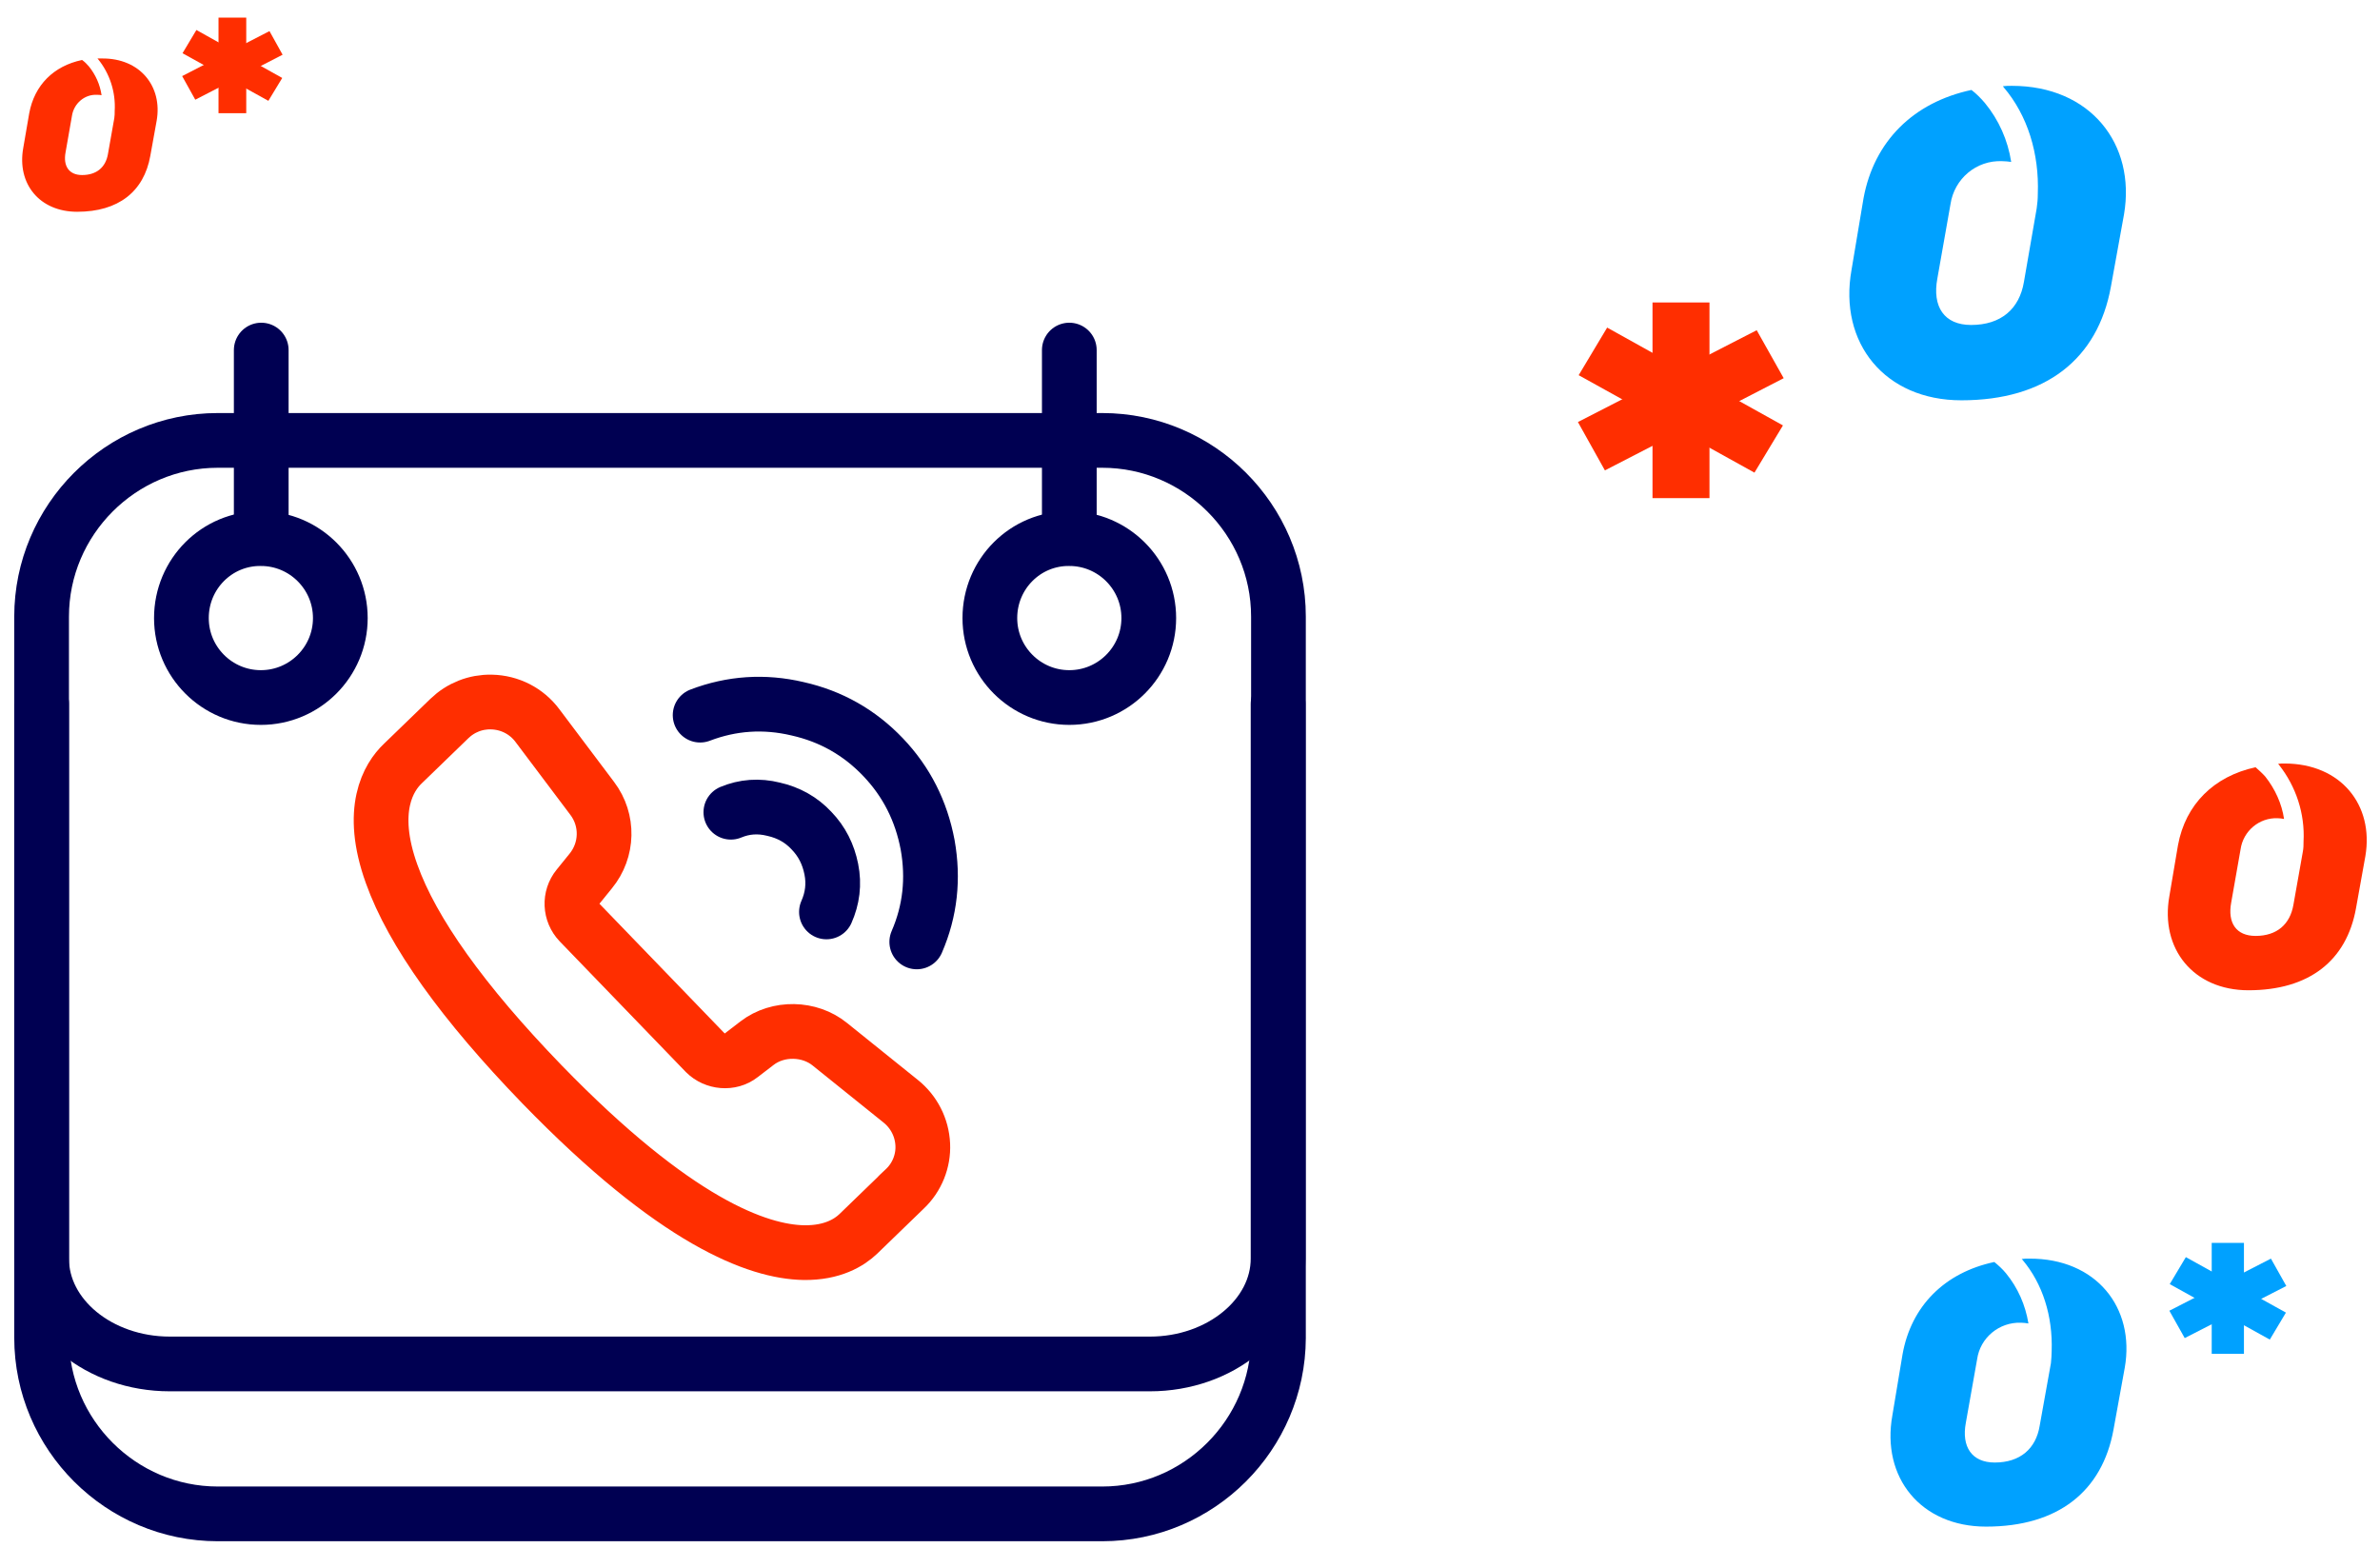 <?xml version="1.0" encoding="utf-8"?>
<!-- Generator: Adobe Illustrator 22.0.1, SVG Export Plug-In . SVG Version: 6.00 Build 0)  -->
<svg version="1.1" id="Layer_1" xmlns="http://www.w3.org/2000/svg" xmlns:xlink="http://www.w3.org/1999/xlink" x="0px" y="0px"
	 viewBox="0 0 635 413" style="enable-background:new 0 0 635 413;" xml:space="preserve">
<style type="text/css">
	.st0{fill:#00A1FF;}
	.st1{fill:#FF2E00;}
	.st2{fill:none;stroke:#000052;stroke-width:14.6;stroke-linecap:round;stroke-linejoin:round;}
	.st3{fill:none;stroke:#FF2E00;stroke-width:14.6;stroke-linecap:round;stroke-linejoin:round;}
	
		.st4{fill-rule:evenodd;clip-rule:evenodd;fill:none;stroke:#000052;stroke-width:14.6;stroke-linecap:round;stroke-linejoin:round;}
	.st5{fill:#FFFFFF;stroke:#000052;stroke-width:14.6;stroke-linecap:round;stroke-linejoin:round;}
	.st6{fill:none;stroke:#00A1FF;stroke-width:14.6;stroke-miterlimit:10;}
	.st7{fill:none;stroke:#00A1FF;stroke-width:14.6;stroke-linecap:round;stroke-miterlimit:10;}
</style>
<rect x="590.1" y="331.6" class="st0" width="8.6" height="29.6"/>
<polygon class="st0" points="578.9,342.6 605.6,357.4 609.9,350.2 583.2,335.4 "/>
<polygon class="st0" points="578.8,349.7 582.9,357 610,343.1 605.9,335.8 "/>
<rect x="440.9" y="80.7" class="st1" width="15.2" height="52.2"/>
<polygon class="st1" points="421.2,100.1 468.1,126.1 475.7,113.5 428.8,87.4 "/>
<polygon class="st1" points="421,112.6 428.2,125.5 475.9,100.9 468.7,88.1 "/>
<path class="st1" d="M609.5,203.7c-0.6,0-1.2,0-1.7,0.1l0.2,0.2c4.6,5.8,7,13.1,6.6,20.5l0,0c0,0.9,0,1.8-0.2,2.8l-2.5,14.1
	c-0.9,5.2-4.4,8.3-10.1,8.3c-5.2,0-7.5-3.5-6.5-8.9l2.5-14.2c0.7-4.9,5-8.5,9.9-8.3c0.6,0,1.2,0.1,1.7,0.2c-0.6-4.1-2.4-8-5-11.3
	c-0.8-0.9-1.7-1.7-2.6-2.5c-11.1,2.4-18.7,9.9-20.7,20.8l-2.3,13.6c-2.5,14,6.4,25.1,21.1,25.1c16.2,0,26.2-7.9,28.7-21.9l2.5-13.9
	C633.4,214.8,624.6,203.7,609.5,203.7"/>
<path class="st0" d="M541.4,335.8c-0.7,0-1.4,0-2,0.1l0.2,0.2c5.4,6.4,8.1,15,7.8,24.3l0,0c0,1.1-0.1,2.2-0.2,3.3l-3,16.7
	c-1,6.1-5.2,9.8-12,9.8c-6.1,0-8.9-4.2-7.7-10.6l3-16.9c0.8-5.8,5.9-10,11.7-9.8c0.7,0,1.4,0.1,2,0.2c-0.8-4.9-2.8-9.5-6-13.4
	c-0.9-1.1-2-2.1-3.1-3c-13.2,2.8-22.2,11.7-24.5,24.7l-2.7,16.2c-3,16.6,7.6,29.7,25,29.7c19.2,0,31-9.4,34-25.9l3-16.5
	C569.7,348.9,559.3,335.7,541.4,335.8"/>
<rect x="58.3" y="4.7" class="st1" width="7.4" height="25.5"/>
<polygon class="st1" points="48.7,14.2 71.6,26.9 75.3,20.8 52.4,8 "/>
<polygon class="st1" points="48.6,20.3 52.1,26.6 75.4,14.6 71.9,8.3 "/>
<path class="st1" d="M27.2,15.6c-0.4,0-0.8,0-1.2,0l0.1,0.1c3.2,3.9,4.8,8.9,4.5,13.9l0,0c0,0.6,0,1.3-0.1,1.9l-1.7,9.6
	c-0.6,3.5-3,5.6-6.9,5.6c-3.5,0-5.1-2.4-4.4-6.1l1.7-9.7c0.5-3.3,3.4-5.8,6.7-5.6c0.4,0,0.8,0,1.2,0.1c-0.4-2.8-1.6-5.5-3.4-7.7
	c-0.5-0.6-1.1-1.2-1.8-1.7c-7.6,1.6-12.7,6.7-14.1,14.2l-1.6,9.3c-1.7,9.5,4.3,17,14.4,17c11,0,17.8-5.4,19.5-14.9l1.7-9.4
	C43.4,23.1,37.4,15.5,27.2,15.6"/>
<path class="st0" d="M536.8,22.9c-0.8,0-1.6,0-2.4,0.1l0.2,0.3c6.4,7.5,9.5,17.7,9.1,28.4l0,0c0,1.3-0.1,2.6-0.3,3.9L540,75.2
	c-1.2,7.2-6.1,11.5-14.1,11.5c-7.2,0-10.4-4.9-9-12.4l3.5-19.8c1-6.8,6.9-11.8,13.8-11.5c0.8,0,1.6,0.1,2.4,0.2
	c-0.9-5.8-3.3-11.2-7-15.7c-1.1-1.3-2.3-2.5-3.6-3.5c-15.5,3.3-26,13.7-28.8,28.9L494,72c-3.5,19.5,8.9,34.8,29.3,34.8
	c22.5,0,36.4-11,39.9-30.3l3.5-19.3C569.9,38.4,557.7,22.9,536.8,22.9"/>
<path class="st2" d="M294.1,403.9h-236c-25.8,0-47-21.1-47-47V164.5c0-25.8,21.1-47,47-47h236c25.8,0,47,21.1,47,47V357
	C341,382.8,319.9,403.9,294.1,403.9z"/>
<path class="st2" d="M341,187.8v148c0,15.4-15.4,28.1-34.2,28.1H45.3c-18.8,0-34.2-12.6-34.2-28.1v-148"/>
<path class="st2" d="M220.5,243.3c1.6-3.6,2.1-7.4,1.3-11.4c-0.8-4-2.5-7.4-5.3-10.3c-2.7-2.9-6.1-4.8-10.1-5.7
	c-4-1-7.8-0.7-11.4,0.8"/>
<path class="st2" d="M244.6,251.3c3.6-8.3,4.5-16.9,2.9-25.9c-1.7-9-5.6-16.8-11.9-23.4c-6.3-6.6-13.9-10.9-22.8-12.9
	c-8.9-2.1-17.6-1.5-26,1.7"/>
<path class="st3" d="M241.4,317.2l-12.4,12c-2.4,2.3-6.9,5.1-14.5,5h0c-12.3-0.2-34.3-8.2-69.9-44.9c-21.1-21.8-34.6-40.7-40.1-56.1
	c-6.2-17.2-0.8-25.9,3-29.5l12.4-12c3-2.9,7-4.5,11.2-4.4c4.9,0.1,9.4,2.4,12.3,6.3l14.6,19.4c4.4,5.8,4.2,13.8-0.4,19.4l-3.4,4.2
	c-2.3,2.8-2.1,6.9,0.4,9.5l33.6,34.8c2.5,2.5,6.7,2.9,9.5,0.7l4.3-3.3c5.6-4.3,14-4.1,19.4,0.3l18.9,15.2c3.5,2.8,5.7,7,5.9,11.6
	C246.4,309.7,244.7,314.1,241.4,317.2l-1.7,1.6"/>
<path class="st2" d="M264.1,164.9c0,11.7,9.5,21.2,21.2,21.2c11.7,0,21.2-9.5,21.2-21.2c0-11.7-9.5-21.2-21.2-21.2
	C273.6,143.6,264.1,153.1,264.1,164.9z"/>
<line class="st2" x1="285.3" y1="93.4" x2="285.3" y2="143.6"/>
<path class="st2" d="M48.4,164.9c0,11.7,9.5,21.2,21.2,21.2c11.7,0,21.2-9.5,21.2-21.2c0-11.7-9.5-21.2-21.2-21.2
	C57.9,143.6,48.4,153.1,48.4,164.9z"/>
<line class="st2" x1="69.7" y1="93.4" x2="69.7" y2="143.6"/>
</svg>
